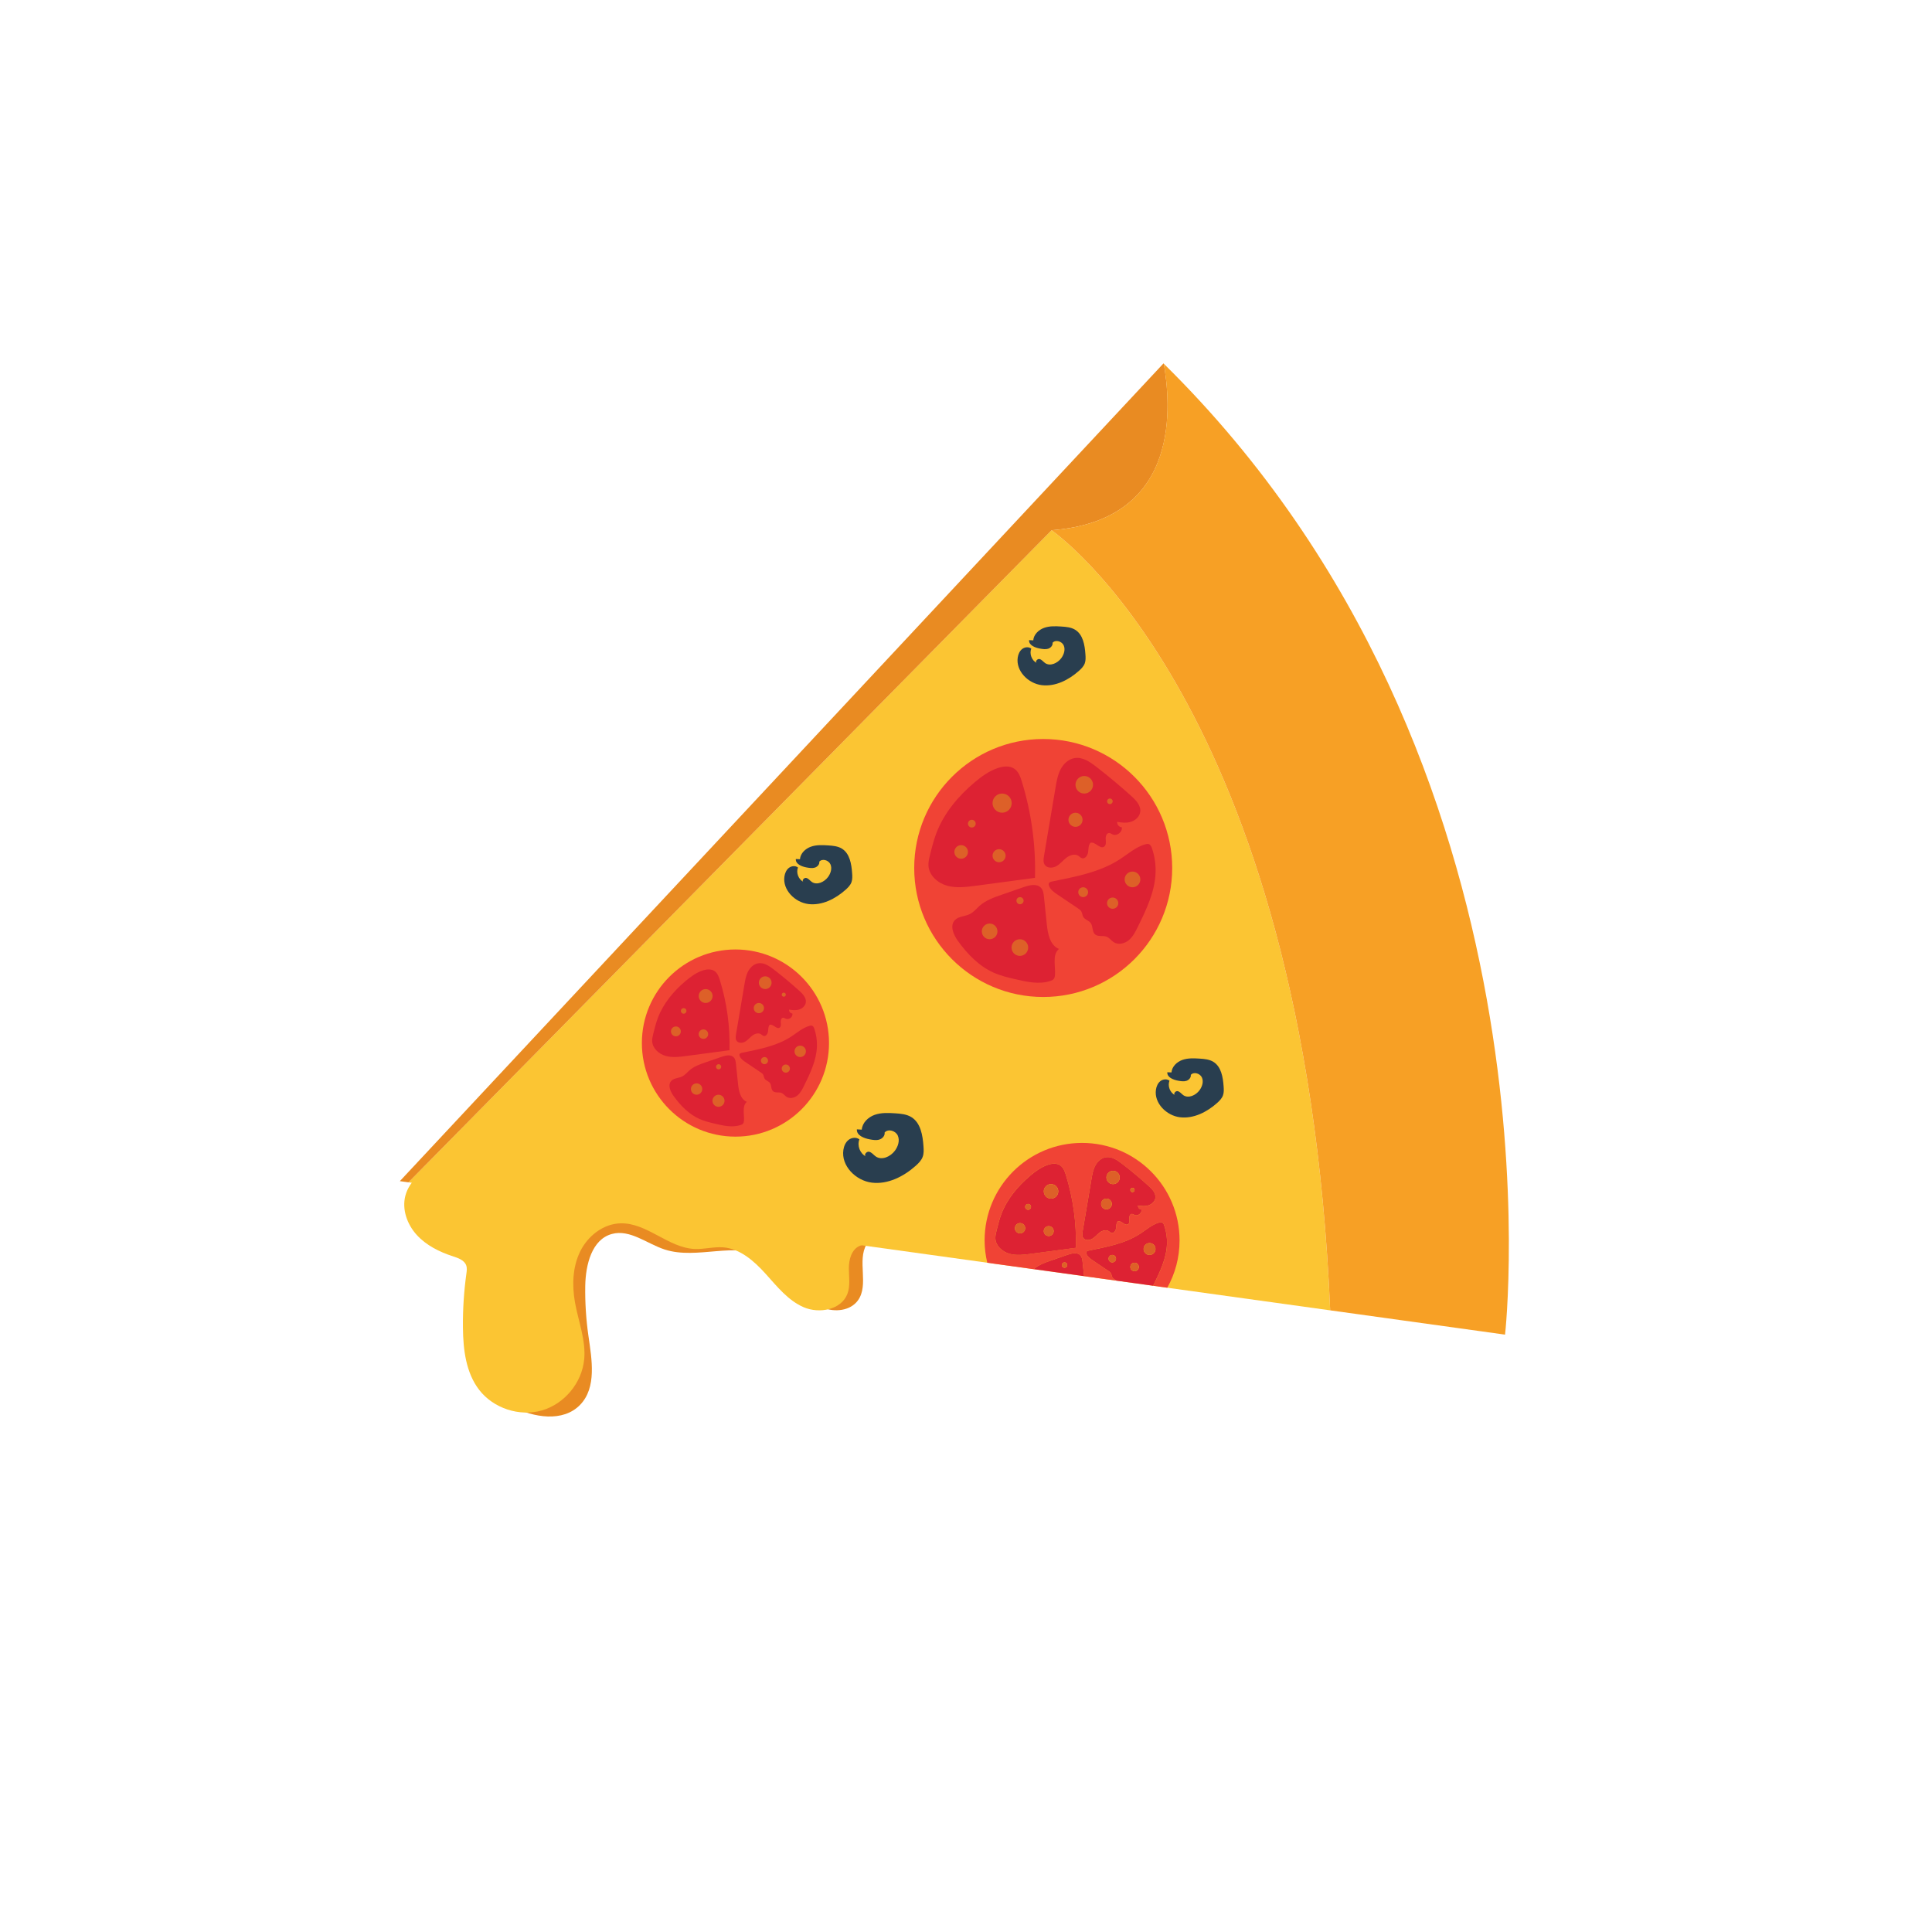 <svg fill="none" height="81" viewBox="0 0 81 81" width="81" xmlns="http://www.w3.org/2000/svg"><path d="m21.461 58.962c-.248-.132-.492-.286-.66-.51-.178-.238-.256-.535-.313-.826-.325-1.636-.129-3.381.603-4.88.733-1.499 2.007-2.738 3.55-3.373 1.44-.593 3.035-.654 4.592-.707.761-.026 1.531-.051 2.275.109.571.123 1.113.354 1.651.583 1.743.743 3.486 1.487 5.228 2.23-.749-.078-1.671-.075-2.053.575-.412.698.111 1.704-.367 2.36-.316.434-.968.505-1.465.301-.497-.204-.874-.619-1.221-1.029-.348-.41-.698-.839-1.172-1.092-1.265-.677-2.876.126-4.241-.317-.746-.243-1.454-.856-2.212-.652-.847.228-1.104 1.297-1.119 2.174-.011.698.033 1.397.132 2.088.144 1.004.355 2.178-.35 2.905-.713.735-1.954.54-2.858.06z" fill="#e98b22"/><path d="m44.086 22.231-26.963 27.339 38.646 5.367c-1.091-25.48-11.683-32.706-11.683-32.706z" fill="#fbc533"/><path d="m48.795 15.25-.014-.015-32.017 34.285.361.05 26.963-27.339c5.548-.422 4.97-5.422 4.707-6.981z" fill="#e98b22"/><path d="m55.769 54.937 7.331 1.018s2.725-23.939-14.307-40.705c.263 1.559.84 6.559-4.707 6.981 0 0 10.591 7.226 11.683 32.706z" fill="#f7a025"/><path d="m24.49 57.007c-.096.975-.83 1.855-1.772 2.126-.941.27-2.031-.087-2.629-.863-.557-.723-.67-1.689-.68-2.602-.008-.757.04-1.516.144-2.266.016-.115.033-.236-.005-.345-.077-.224-.338-.314-.563-.387-.564-.184-1.116-.458-1.515-.897-.399-.439-.625-1.066-.475-1.641.164-.632.744-1.087 1.367-1.283.622-.195 1.289-.176 1.941-.154 2.845.092 5.689.185 8.534.279 4.127.135 8.34.286 12.207 1.733.839.314 1.71.736 2.149 1.516-2.224-.017-4.448-.034-6.672-.051-.166-.001-.339-.001-.49.068-.331.15-.442.566-.442.929-0.0.363.068.74-.062 1.08-.256.666-1.177.84-1.833.557-.655-.283-1.117-.872-1.595-1.401-.478-.53-1.06-1.049-1.771-1.109-.402-.033-.802.086-1.205.068-1.108-.049-2.003-1.107-3.112-1.075-.723.02-1.372.534-1.689 1.184-.317.649-.342 1.411-.217 2.122.142.805.467 1.598.387 2.412z" fill="#fbc533"/><path d="m36.13 47.361c.022-.288.266-.522.539-.62.273-.097.572-.084.861-.065.234.015.478.037.678.159.391.24.477.763.509 1.221.011.149.019.302-.032.442-.055.152-.173.271-.293.378-.506.45-1.167.788-1.839.707s-1.296-.705-1.194-1.374c.024-.16.092-.321.22-.42.128-.099.324-.121.451-.02-.102.261.023.589.273.716-.101-.056.023-.222.135-.197.113.025.184.133.279.198.255.176.619.006.803-.243.134-.181.212-.427.12-.633-.092-.205-.406-.299-.552-.128.02.133-.093.256-.221.295-.128.04-.266.016-.398-.008-.249-.044-.563-.168-.544-.42" fill="#293e4f"/><path d="m33.539 36.023c.018-.244.225-.442.456-.524.231-.083.483-.071.728-.055.198.013.404.031.573.135.331.203.403.645.43 1.032.009.126.016.255-.027.374-.046.128-.146.229-.248.32-.427.38-.986.666-1.554.598-.568-.068-1.096-.596-1.009-1.161.021-.135.078-.271.186-.355.108-.085.274-.102.381-.017-.086.22.02.498.231.605-.085-.047.019-.188.115-.167.095.021.155.112.235.168.215.149.523.005.679-.206.113-.153.179-.362.101-.535s-.343-.253-.467-.109c.017.112-.079.216-.187.25-.108.033-.225.013-.337-.006-.21-.037-.476-.142-.46-.355" fill="#293e4f"/><path d="m43.32 26.847c.018-.244.225-.442.456-.524.231-.083.483-.071.728-.055.198.013.404.031.573.135.331.203.403.645.43 1.032.009.126.016.255-.027.374-.046.128-.146.228-.248.319-.427.38-.986.666-1.554.598-.568-.068-1.095-.596-1.009-1.161.021-.135.078-.271.186-.355.108-.085.274-.102.381-.017-.086.22.02.498.231.605-.085-.047.019-.188.114-.167.095.021.155.112.235.168.215.149.523.005.679-.206.113-.153.179-.362.101-.535-.078-.173-.343-.253-.467-.109.017.112-.079.216-.187.25-.108.033-.225.013-.337-.006-.21-.037-.476-.142-.46-.355" fill="#293e4f"/><path d="m49.115 44.962c.018-.244.225-.442.456-.524s.483-.071.727-.055c.198.013.404.031.573.135.331.203.403.645.43 1.032.009.126.016.255-.027.374-.046.128-.146.229-.247.32-.428.38-.986.666-1.554.598-.568-.068-1.096-.595-1.009-1.161.021-.135.078-.271.186-.355s.274-.102.381-.017c-.086.221.02.498.231.605-.085-.047.019-.188.114-.166.095.021.155.112.235.168.215.149.524.005.679-.206.113-.153.179-.361.101-.535-.078-.173-.343-.253-.467-.109.017.112-.079.216-.187.25s-.225.013-.337-.006c-.21-.037-.476-.142-.46-.355" fill="#293e4f"/><path d="m46.164 52.846c.095-.046.189-.097.286-.129-.089.006-.181.044-.253.099-.012.009-.021.02-.033.03z" fill="#e8eeed"/><path d="m49.145 36.391c0 2.987-2.421 5.408-5.408 5.408-2.987 0-5.408-2.422-5.408-5.408s2.421-5.408 5.408-5.408c2.987 0 5.408 2.422 5.408 5.408z" fill="#f04335"/><path d="m46.29 35.498c-.174.116-.369-.22-.57-.164-.094.1-.081.255-.1.391-.019.136-.125.293-.257.255-.057-.016-.097-.064-.146-.097-.152-.101-.361-.034-.506.077-.145.111-.259.261-.418.352-.158.09-.392.095-.493-.057-.069-.104-.051-.241-.03-.365.162-.959.324-1.917.485-2.877.044-.259.089-.523.211-.757.121-.233.334-.434.594-.474.329-.051.636.159.899.363.505.391.996.801 1.471 1.228.199.179.414.408.374.673-.029.194-.196.346-.383.406-.186.059-.389.042-.581.004-.017.111.08.225.192.226.037.198-.202.385-.385.302-.049-.022-.095-.06-.148-.059-.112.001-.152.149-.142.262.01.111.025.249-.068.311z" fill="#d23"/><path d="m46.694 39.503c-.105-.067-.178-.182-.293-.229-.158-.064-.365.012-.492-.101-.13-.116-.078-.342-.184-.479-.081-.104-.236-.134-.305-.246-.044-.073-.043-.165-.086-.237-.032-.054-.086-.09-.138-.126-.286-.193-.572-.385-.858-.578-.139-.093-.285-.195-.351-.35-.019-.044-.03-.099-.003-.14.025-.038.075-.05.12-.059.985-.203 2.006-.385 2.849-.934.348-.226.668-.516 1.068-.627.046-.013.096-.023.142-.007.074.025.11.106.135.18.111.324.162.67.15 1.013-.027.805-.39 1.555-.745 2.277-.1.203-.205.413-.379.558-.174.144-.438.207-.629.085z" fill="#d23"/><path d="m42.574 41.056c-.313-.074-.628-.149-.921-.28-.611-.274-1.091-.776-1.485-1.317-.19-.262-.358-.645-.137-.881.157-.166.423-.153.629-.255.164-.081.28-.232.418-.353.262-.229.599-.347.927-.461.311-.108.622-.215.932-.323.238-.082.541-.149.709.038.09.1.108.244.122.377.04.386.08.771.12 1.156.042.401.136.875.508 1.028-.289.247-.139.708-.165 1.087-.004.065-.017.133-.06.18-.034.037-.081.056-.128.072-.471.158-.986.044-1.47-.07z" fill="#d23"/><path d="m40.856 32.804c.294-.249.613-.481.979-.604.227-.077.495-.105.693.031.172.118.249.329.31.529.404 1.305.592 2.677.554 4.044-.829.111-1.658.221-2.486.332-.401.053-.814.106-1.203-.004s-.749-.427-.776-.831c-.011-.154.027-.306.064-.456.077-.312.155-.625.27-.924.319-.834.913-1.54 1.595-2.117z" fill="#d23"/><g fill="#dd6028"><path d="m45.826 32.902c0 .204-.165.368-.368.368s-.368-.164-.368-.368c0-.203.165-.368.368-.368s.368.165.368.368z"/><path d="m45.387 34.37c0 .164-.133.296-.296.296-.164 0-.296-.133-.296-.296s.133-.296.296-.296c.163 0 .296.133.296.296z"/><path d="m46.65 33.595c0 .065-.053.118-.118.118-.065 0-.118-.053-.118-.118s.053-.118.118-.118c.065 0 .118.053.118.118z"/><path d="m47.809 36.87c0 .182-.147.329-.329.329-.182 0-.329-.147-.329-.329 0-.182.147-.329.329-.329.182 0 .329.147.329.329z"/><path d="m46.885 37.866c0 .13-.105.235-.236.235-.13 0-.236-.105-.236-.235 0-.131.105-.236.236-.236.13 0 .236.105.236.236z"/><path d="m45.619 37.405c0 .114-.092.207-.206.207s-.206-.092-.206-.207c0-.114.092-.206.206-.206s.206.092.206.206z"/><path d="m42.915 37.761c0 .083-.067.15-.15.15-.083 0-.15-.067-.15-.15 0-.083.067-.149.15-.149.083 0 .15.067.15.149z"/><path d="m41.819 39.049c0 .181-.147.329-.328.329-.181 0-.328-.147-.328-.329 0-.181.147-.329.328-.329.181 0 .328.147.328.329z"/><path d="m43.107 39.727c0 .193-.156.349-.349.349-.193 0-.349-.157-.349-.349 0-.193.156-.349.349-.349.193 0 .349.156.349.349z"/><path d="m40.582 35.718c0 .157-.128.285-.285.285-.157 0-.285-.128-.285-.285 0-.157.128-.285.285-.285.157 0 .285.128.285.285z"/><path d="m40.906 34.532c0 .09-.072.162-.162.162s-.162-.073-.162-.162c0-.089.073-.162.162-.162s.162.073.162.162z"/><path d="m42.161 35.876c0 .151-.123.274-.274.274-.151 0-.274-.123-.274-.274 0-.152.123-.274.274-.274.151 0 .274.123.274.274z"/><path d="m42.416 33.672c0 .221-.18.401-.402.401-.222 0-.402-.18-.402-.401 0-.222.18-.402.402-.402.222 0 .402.18.402.402z"/></g><path d="m34.757 43.73c0 2.167-1.756 3.924-3.923 3.924-2.167 0-3.923-1.757-3.923-3.924 0-2.166 1.756-3.923 3.923-3.923 2.167 0 3.923 1.757 3.923 3.923z" fill="#f04335"/><path d="m32.685 43.083c-.126.083-.267-.16-.413-.12-.068.073-.059.185-.072.284-.014.099-.091.212-.186.185-.041-.012-.07-.047-.106-.07-.11-.073-.262-.025-.367.056-.105.08-.188.189-.303.255-.115.066-.285.069-.358-.042-.05-.075-.037-.175-.022-.265.117-.695.235-1.391.352-2.087.032-.188.065-.379.153-.549.088-.169.242-.315.431-.344.239-.037.461.116.652.264.366.283.722.581 1.067.891.145.131.3.296.271.489-.021.14-.142.25-.278.294-.135.043-.282.03-.422.004-.012.08.058.163.139.164.027.143-.147.279-.279.219-.036-.016-.069-.043-.108-.043-.081.001-.111.109-.103.19s.019.181-.049.226z" fill="#d23"/><path d="m32.98 45.988c-.076-.049-.129-.132-.213-.166-.115-.046-.265.009-.357-.073-.094-.084-.056-.248-.133-.348-.059-.075-.171-.097-.221-.179-.032-.052-.031-.119-.063-.171-.024-.04-.062-.066-.1-.091-.207-.14-.415-.28-.623-.42-.101-.068-.207-.142-.255-.254-.014-.032-.022-.072-.002-.102.018-.028.054-.037.087-.044.714-.147 1.455-.279 2.066-.677.252-.164.485-.374.775-.454.034-.01.07-.017.103-.006.053.018.08.077.098.13.08.236.117.486.109.735-.019.584-.282 1.128-.54 1.652-.073.147-.149.3-.275.405s-.318.15-.457.062z" fill="#d23"/><path d="m29.989 47.115c-.227-.054-.456-.109-.668-.204-.443-.199-.792-.563-1.077-.956-.138-.19-.26-.468-.099-.639.114-.121.307-.111.456-.185.119-.059.203-.168.303-.255.19-.166.434-.253.673-.335.226-.077.451-.156.677-.233.173-.06.393-.109.514.028.065.073.078.176.088.274.029.279.058.559.087.839.03.291.098.635.368.746-.209.179-.101.513-.12.788-.003.047-.012.097-.044.131-.024.026-.059.04-.093.052-.342.114-.715.032-1.066-.051z" fill="#d23"/><path d="m28.744 41.129c.214-.181.445-.349.71-.439.165-.056.359-.076.503.023.125.085.18.239.225.384.293.947.43 1.942.402 2.934-.601.08-1.202.161-1.804.241-.29.039-.591.077-.873-.003-.282-.08-.543-.31-.563-.602-.008-.112.019-.222.046-.331.056-.226.113-.454.196-.671.231-.605.662-1.118 1.157-1.536z" fill="#d23"/><path d="m32.349 41.2c0 .147-.12.267-.267.267-.147 0-.267-.12-.267-.267s.12-.267.267-.267c.148 0 .267.12.267.267z" fill="#dd6028"/><path d="m32.031 42.265c0 .118-.096.214-.215.214s-.215-.096-.215-.214c0-.119.096-.215.215-.215s.215.096.215.215z" fill="#dd6028"/><path d="m32.946 41.702c0 .047-.038.085-.086.085s-.085-.038-.085-.085c0-.047.038-.085.085-.085s.086.038.086.085z" fill="#dd6028"/><path d="m33.788 44.078c0 .132-.107.239-.239.239-.132 0-.239-.107-.239-.239 0-.132.107-.239.239-.239.132 0 .239.107.239.239z" fill="#dd6028"/><path d="m33.117 44.801c0 .095-.077.171-.171.171s-.171-.076-.171-.171.076-.171.171-.171.171.076.171.171z" fill="#dd6028"/><path d="m32.2 44.467c0 .083-.067.149-.149.149-.083 0-.15-.067-.15-.149s.067-.149.15-.149c.083 0 .149.067.149.149z" fill="#dd6028"/><path d="m30.237 44.725c0 .06-.049.109-.109.109s-.109-.049-.109-.109c0-.06.049-.109.109-.109s.109.049.109.109z" fill="#dd6028"/><path d="m29.443 45.659c0 .131-.107.238-.238.238-.132 0-.238-.106-.238-.238 0-.132.107-.238.238-.238.132 0 .238.106.238.238z" fill="#dd6028"/><path d="m30.376 46.151c0 .14-.113.253-.253.253s-.253-.114-.253-.253c0-.14.114-.254.253-.254s.253.114.253.254z" fill="#dd6028"/><path d="m28.544 43.242c0 .114-.092.207-.207.207-.114 0-.207-.093-.207-.207 0-.114.093-.207.207-.207.114 0 .207.093.207.207z" fill="#dd6028"/><path d="m28.78 42.382c0 .065-.053.118-.117.118-.065 0-.118-.053-.118-.118s.053-.117.118-.117c.065 0 .117.052.117.117z" fill="#dd6028"/><path d="m29.69 43.357c0 .109-.089.198-.199.198-.11 0-.199-.089-.199-.198 0-.11.089-.199.199-.199.11 0 .199.089.199.199z" fill="#dd6028"/><path d="m29.876 41.759c0 .161-.13.291-.291.291-.161 0-.291-.131-.291-.291 0-.161.13-.291.291-.291.161 0 .291.131.291.291z" fill="#dd6028"/><path d="m42.318 52.563c-.294-.083-.566-.323-.587-.628-.008-.116.02-.231.049-.344.059-.236.117-.472.204-.699.241-.63.69-1.164 1.205-1.6.223-.188.464-.363.74-.457.172-.058.374-.079.524.024.13.089.188.249.234.399.305.987.448 2.024.419 3.056-.626.083-1.253.167-1.879.251-.303.041-.615.08-.909-.003zm3.073-.939c.122-.725.245-1.449.367-2.174.033-.196.067-.396.159-.572s.252-.329.449-.359c.249-.038.48.121.679.275.382.295.752.605 1.112.928.151.135.313.308.283.508-.022.147-.148.262-.289.307-.141.045-.294.032-.439.004-.013.084.061.17.145.171.028.149-.153.291-.291.228-.037-.017-.071-.045-.112-.044-.085 0-.115.113-.107.197.008.084.019.188-.051.236-.132.087-.279-.167-.431-.125-.071.076-.061.193-.075.296-.014.102-.095.222-.194.193-.043-.013-.073-.049-.11-.074-.115-.076-.273-.025-.383.058-.11.084-.196.198-.316.266-.12.068-.296.073-.373-.042-.052-.079-.038-.183-.023-.276zm-2.036 1.573c.198-.173.453-.262.701-.348.235-.081.47-.162.705-.244.18-.062.409-.113.536.029.068.075.082.184.092.285.02.195.041.39.061.585l1.363.189c-.061-.043-.136-.072-.175-.135-.033-.054-.032-.124-.065-.179-.025-.04-.065-.068-.104-.095-.216-.146-.432-.291-.648-.437-.105-.07-.216-.147-.265-.264-.015-.035-.023-.075-.002-.106.019-.029.057-.038.091-.045.744-.153 1.516-.291 2.153-.705.263-.171.505-.39.807-.474.035-.009.073-.017.107-.006.056.019.083.08.102.136.084.245.122.506.114.766-.02.608-.294 1.175-.563 1.721-.006.012-.012.024-.018.037l.592.082c.328-.587.515-1.264.515-1.984 0-2.257-1.83-4.088-4.087-4.088s-4.087 1.83-4.087 4.088c0 .323.041.635.112.936l1.951.271z" fill="#f04335"/><path d="m46.389 50.252c.123 0 .224.1.224.224s-.1.224-.224.224c-.124 0-.224-.1-.224-.224s.1-.224.224-.224zm.277-1.164c.154 0 .278.124.278.278 0 .154-.124.279-.278.279-.154 0-.278-.125-.278-.279 0-.154.125-.278.278-.278zm.813.712c.049 0 .089.04.089.089 0 .049-.04.09-.089.09s-.089-.04-.089-.09c0-.049.04-.089.089-.089zm-1.692 2.141c.12-.068.206-.182.316-.266.11-.083.268-.134.383-.058.037.025.068.061.11.074.1.029.18-.09.194-.193.014-.103.004-.22.075-.296.152-.042.299.212.431.125.07-.047.059-.152.051-.235-.008-.085.023-.198.107-.198.041-.001.075.028.112.044.138.063.319-.079.291-.228-.085-.001-.158-.087-.145-.171.145.028.298.042.439-.004s.267-.16.289-.307c.03-.2-.132-.373-.283-.508-.359-.323-.73-.633-1.112-.928-.199-.154-.431-.313-.679-.275-.197.03-.357.183-.449.359s-.126.376-.159.572c-.122.724-.244 1.449-.367 2.174-.016.093-.029.197.023.276.076.115.253.111.373.042z" fill="#d23"/><path d="m47.947 52.365c0-.138.111-.249.249-.249s.249.111.249.249c0 .138-.111.249-.249.249s-.249-.111-.249-.249zm-.379.931c-.098 0-.178-.08-.178-.178 0-.099.08-.178.178-.178.098 0 .178.08.178.178 0 .098-.08.178-.178.178zm-.935-.37c-.086 0-.156-.07-.156-.156 0-.086.07-.156.156-.156s.156.07.156.156c0 .086-.07.156-.156.156zm2.294-.777c.009-.26-.03-.52-.114-.766-.019-.056-.046-.117-.102-.136-.034-.011-.072-.004-.107.006-.302.084-.544.303-.807.474-.637.414-1.408.552-2.153.705-.034.007-.071.016-.091.045-.021.031-.013.072.002.106.05.116.16.193.266.264.216.146.432.291.648.437.039.026.08.054.104.095.033.055.032.125.065.179.039.064.114.092.175.135l1.532.213c.006-.013.013-.025.018-.037.269-.546.543-1.113.563-1.721z" fill="#d23"/><path d="m44.632 53.152c-.063 0-.113-.051-.113-.114 0-.062.051-.113.113-.113s.113.051.113.113c0 .063-.051.114-.113.114zm.666-.518c-.127-.142-.356-.091-.536-.029-.235.082-.47.163-.705.244-.248.086-.503.176-.701.348l-.015.013 2.109.293c-.02-.195-.041-.39-.061-.585-.011-.101-.024-.209-.092-.285z" fill="#d23"/><path d="m43.104 50.72c-.068 0-.122-.054-.122-.122s.055-.123.122-.123c.068 0 .122.055.122.123s-.055.122-.122.122zm-.338.989c-.119 0-.215-.096-.215-.215s.096-.215.215-.215.215.096.215.215-.097.215-.215.215zm1.202-.302c.114 0 .207.092.207.207 0 .114-.093.207-.207.207s-.207-.093-.207-.207c0-.114.093-.207.207-.207zm.097-1.762c.168 0 .304.136.304.303 0 .168-.136.304-.304.304-.168 0-.303-.136-.303-.304 0-.167.136-.303.303-.303zm1.042 2.67c.029-1.032-.114-2.07-.419-3.056-.047-.15-.105-.31-.234-.399-.149-.103-.352-.082-.524-.024-.276.094-.517.269-.74.457-.515.437-.964.97-1.205 1.6-.087.226-.145.463-.204.699-.028.113-.056.228-.049.344.021.305.293.544.587.628.294.083.607.044.909.003.626-.084 1.253-.168 1.879-.251z" fill="#d23"/><path d="m46.665 49.645c.154 0 .278-.125.278-.279 0-.154-.125-.278-.278-.278s-.278.124-.278.278c0 .154.125.279.278.279z" fill="#dd6028"/><path d="m46.388 50.699c.124 0 .224-.1.224-.224s-.1-.224-.224-.224c-.123 0-.224.1-.224.224s.1.224.224.224z" fill="#dd6028"/><path d="m47.478 49.979c.049 0 .089-.04.089-.089 0-.049-.04-.089-.089-.089-.049 0-.089.04-.089.089 0 .049.04.089.089.089z" fill="#dd6028"/><path d="m48.443 52.365c0-.138-.111-.249-.249-.249-.137 0-.249.112-.249.249s.111.249.249.249c.138 0 .249-.111.249-.249z" fill="#dd6028"/><path d="m47.567 52.94c-.098 0-.178.08-.178.178 0 .098.08.178.178.178s.178-.08.178-.178c0-.099-.08-.178-.178-.178z" fill="#dd6028"/><path d="m46.632 52.614c-.086 0-.156.07-.156.156 0 .086.07.156.156.156.086 0 .156-.07.156-.156 0-.086-.07-.156-.156-.156z" fill="#dd6028"/><path d="m44.631 52.925c-.063 0-.113.051-.113.113 0 .063.051.114.113.114s.113-.051.113-.114c0-.062-.051-.113-.113-.113z" fill="#dd6028"/><path d="m42.766 51.279c-.119 0-.215.096-.215.215 0 .119.096.215.215.215.119 0 .215-.096.215-.215 0-.119-.096-.215-.215-.215z" fill="#dd6028"/><path d="m43.103 50.476c-.068 0-.122.055-.122.123s.055.122.122.122.122-.054.122-.122-.055-.123-.122-.123z" fill="#dd6028"/><path d="m43.967 51.821c.114 0 .207-.093.207-.207 0-.114-.093-.207-.207-.207-.114 0-.207.092-.207.207 0 .114.093.207.207.207z" fill="#dd6028"/><path d="m44.063 50.252c.168 0 .303-.136.303-.304 0-.167-.136-.303-.303-.303s-.303.136-.303.303c0 .168.136.304.303.304z" fill="#dd6028"/></svg>